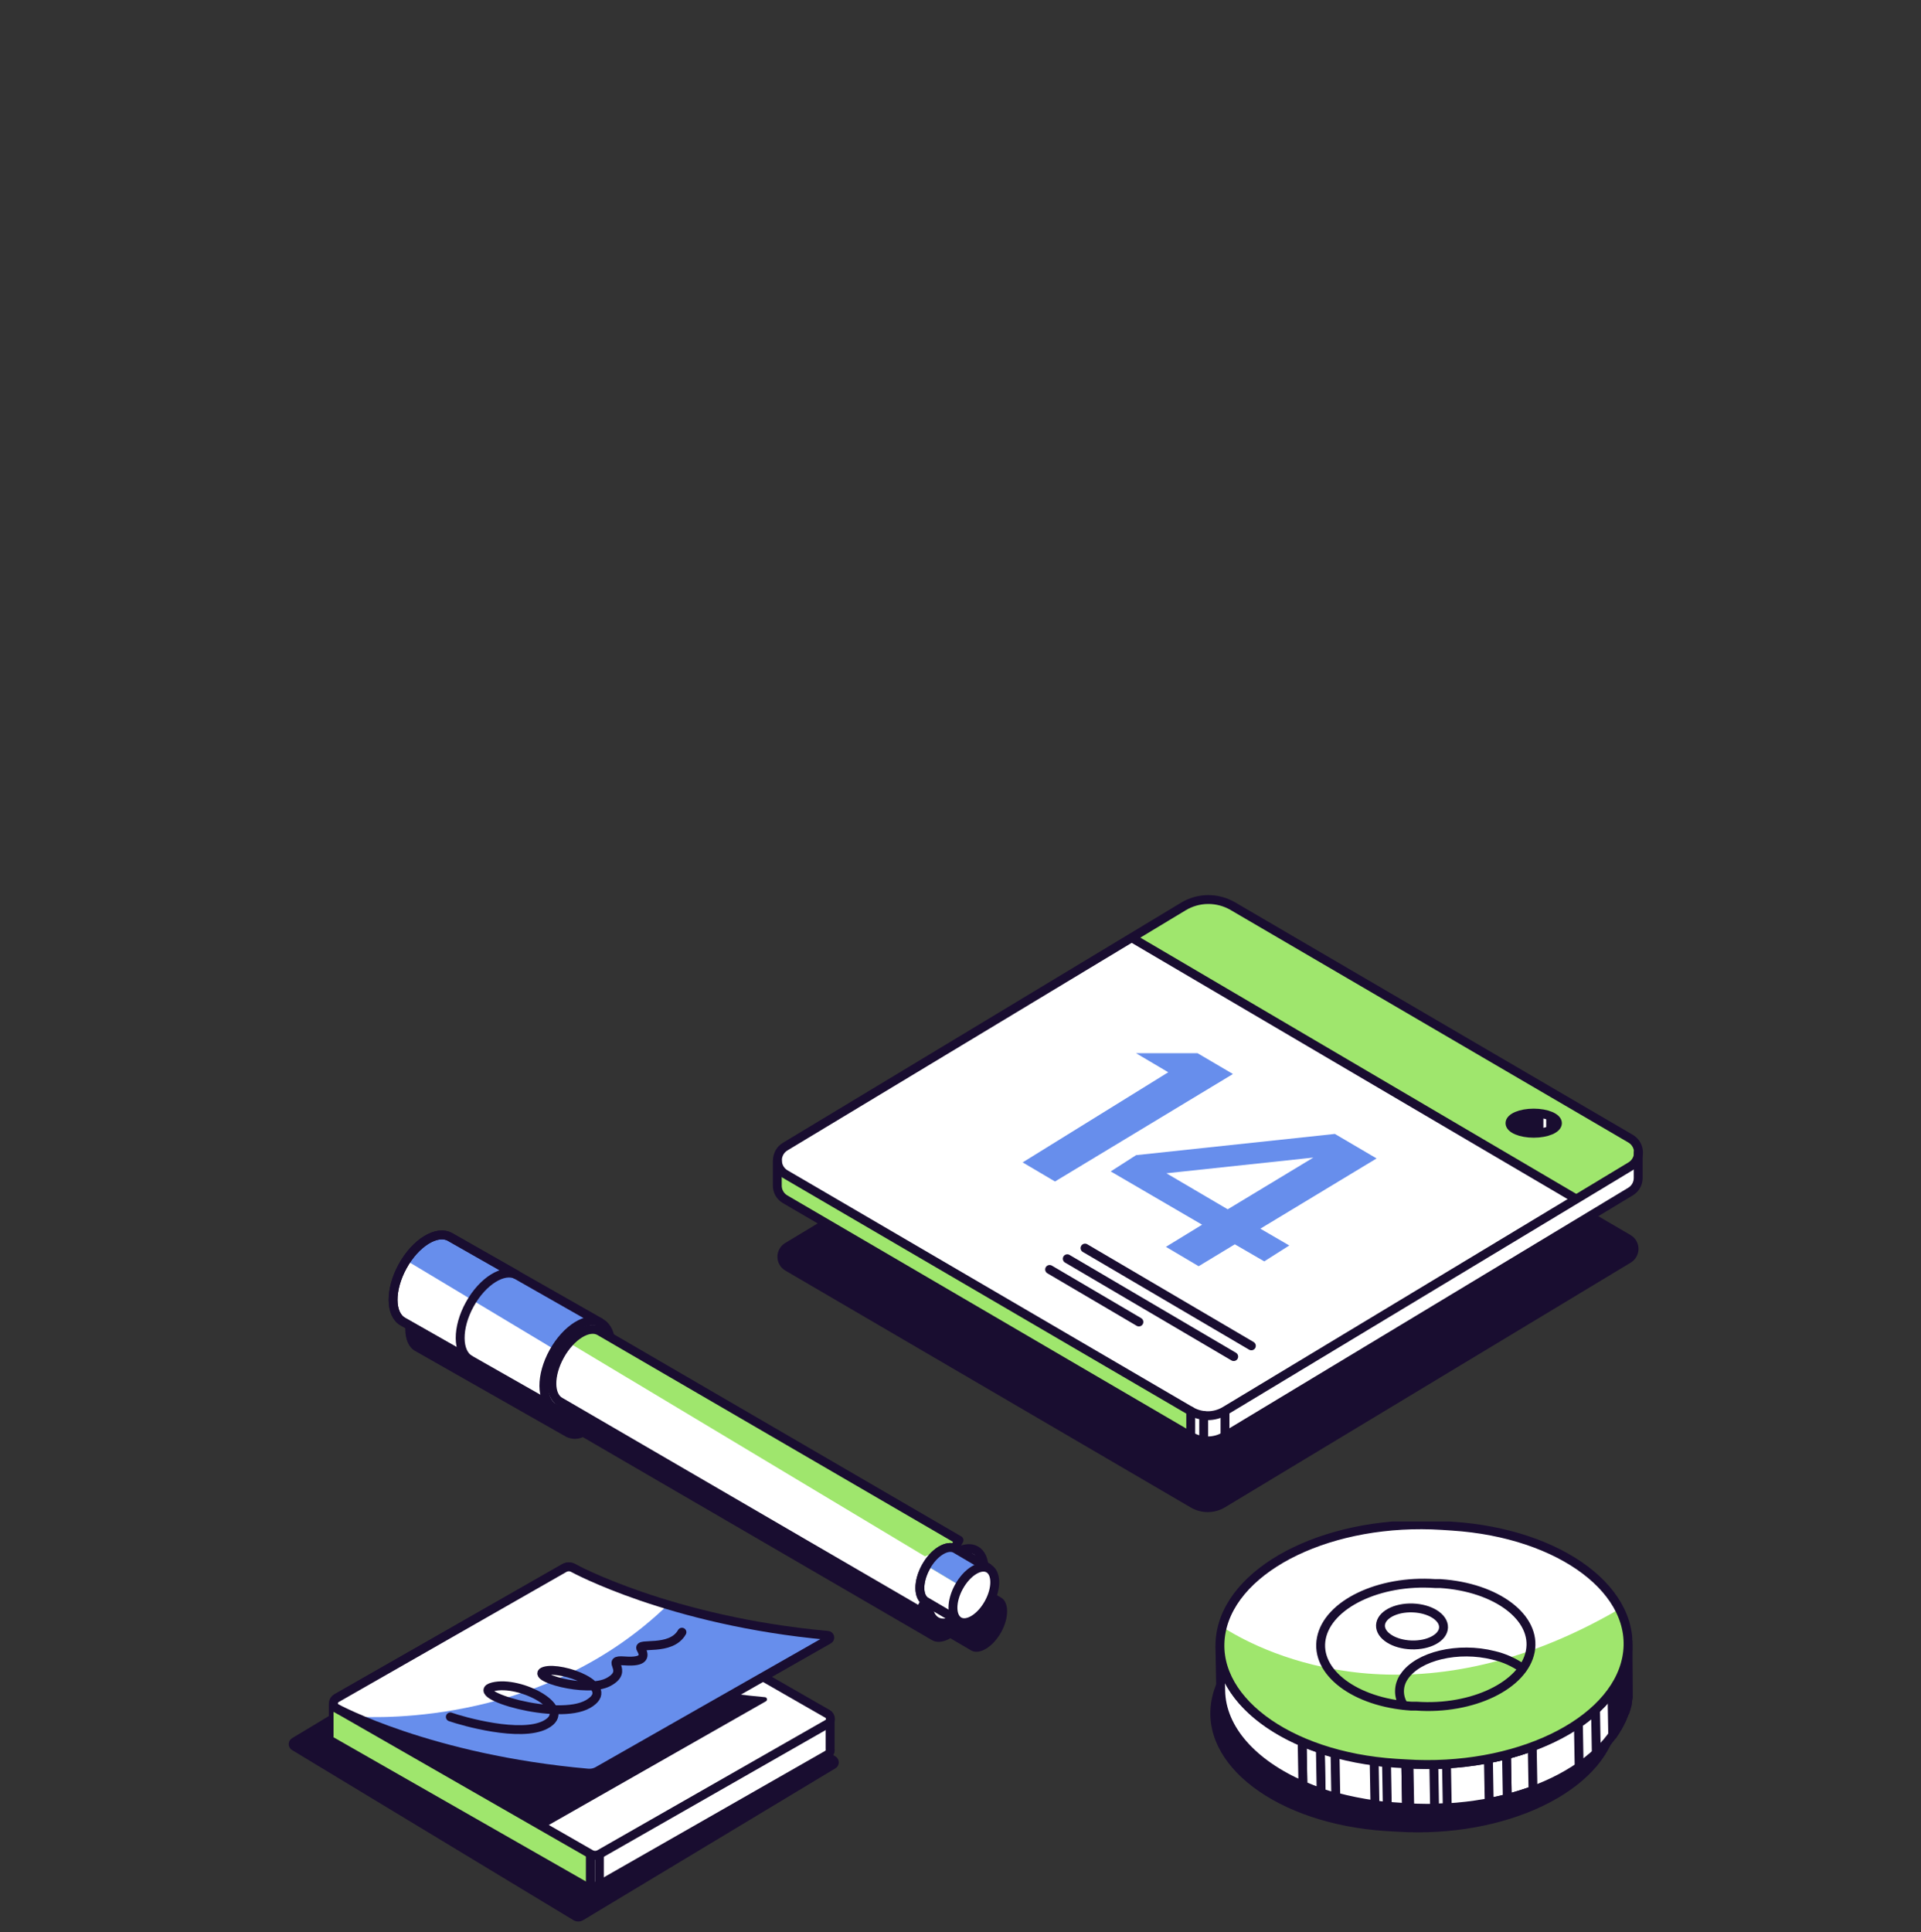 <?xml version="1.0" encoding="UTF-8"?> <svg xmlns="http://www.w3.org/2000/svg" width="173" height="174" viewBox="0 0 173 174" fill="none"><rect x="0" y="0" width="173" height="174" fill="#333333" stroke="none"/><path d="M49.916 142.848L75.246 158.167C75.336 158.223 75.41 158.301 75.461 158.393C75.512 158.486 75.539 158.59 75.539 158.696C75.539 158.801 75.512 158.905 75.461 158.998C75.41 159.09 75.336 159.168 75.246 159.224L52.522 172.9C52.388 172.981 52.235 173.024 52.078 173.024C51.921 173.024 51.767 172.981 51.634 172.9L26.293 157.581C26.203 157.525 26.129 157.447 26.078 157.355C26.027 157.262 26 157.158 26 157.052C26 156.946 26.027 156.842 26.078 156.75C26.129 156.657 26.203 156.579 26.293 156.523L49.017 142.848C49.152 142.765 49.308 142.72 49.467 142.72C49.625 142.72 49.781 142.765 49.916 142.848Z" fill="#190D30"></path><path d="M74.755 154.819V157.471C74.775 157.577 74.76 157.686 74.714 157.784C74.668 157.881 74.592 157.962 74.498 158.014L53.971 169.739C53.849 169.808 53.711 169.845 53.57 169.845C53.43 169.845 53.292 169.808 53.17 169.739L30.277 156.582C30.196 156.537 30.13 156.472 30.084 156.392C30.038 156.313 30.014 156.223 30.016 156.131V153.444" fill="white"></path><path d="M74.755 154.819V157.471C74.775 157.577 74.76 157.686 74.714 157.784C74.668 157.881 74.592 157.962 74.498 158.014L53.971 169.739C53.849 169.808 53.711 169.845 53.57 169.845C53.43 169.845 53.292 169.808 53.17 169.739L30.277 156.582C30.196 156.537 30.13 156.472 30.084 156.392C30.038 156.313 30.014 156.223 30.016 156.131V153.444" stroke="#190D30" stroke-width="0.8" stroke-miterlimit="10"></path><path d="M74.755 154.819V157.471C74.775 157.577 74.76 157.686 74.714 157.784C74.668 157.881 74.592 157.962 74.498 158.014L53.971 169.739C53.849 169.808 53.711 169.845 53.57 169.845C53.43 169.845 53.292 169.808 53.17 169.739L30.277 156.582C30.196 156.537 30.13 156.472 30.084 156.392C30.038 156.313 30.014 156.223 30.016 156.131V153.444" fill="white"></path><path d="M74.755 154.819V157.471C74.775 157.577 74.76 157.686 74.714 157.784C74.668 157.881 74.592 157.962 74.498 158.014L53.971 169.739C53.849 169.808 53.711 169.845 53.57 169.845C53.43 169.845 53.292 169.808 53.17 169.739L30.277 156.582C30.196 156.537 30.13 156.472 30.084 156.392C30.038 156.313 30.014 156.223 30.016 156.131V153.444" stroke="#190D30" stroke-width="0.8" stroke-miterlimit="10"></path><path d="M53.059 169.586V166.853L30.039 153.658V156.437L53.059 169.586Z" fill="#9FE66D"></path><path d="M51.63 141.195L74.524 154.328C74.604 154.373 74.67 154.438 74.716 154.518C74.763 154.597 74.787 154.687 74.787 154.779C74.787 154.871 74.763 154.961 74.716 155.04C74.67 155.12 74.604 155.185 74.524 155.23L53.996 166.956C53.874 167.025 53.736 167.061 53.596 167.061C53.456 167.061 53.318 167.025 53.196 166.956L30.302 153.823C30.223 153.778 30.156 153.713 30.11 153.633C30.064 153.554 30.039 153.464 30.039 153.372C30.039 153.28 30.064 153.19 30.11 153.111C30.156 153.031 30.223 152.966 30.302 152.921L50.83 141.195C50.952 141.127 51.09 141.091 51.23 141.091C51.37 141.091 51.508 141.127 51.63 141.195Z" fill="white" stroke="#190D30" stroke-width="0.8" stroke-miterlimit="10"></path><path d="M68.898 152.825C54.725 151.538 45.976 146.76 45.976 146.76C45.853 146.691 45.715 146.654 45.574 146.654C45.433 146.654 45.295 146.691 45.172 146.76L31.539 154.546L49.009 164.568L68.972 153.196C69.009 153.175 69.039 153.144 69.057 153.106C69.075 153.068 69.08 153.024 69.072 152.983C69.063 152.942 69.042 152.904 69.011 152.876C68.979 152.847 68.94 152.83 68.898 152.825Z" fill="#190D30"></path><path d="M51.626 141.194C51.503 141.125 51.365 141.089 51.224 141.089C51.083 141.089 50.945 141.125 50.822 141.194L30.295 152.92C30.215 152.965 30.148 153.03 30.102 153.11C30.056 153.189 30.031 153.279 30.031 153.371C30.031 153.463 30.056 153.553 30.102 153.632C30.148 153.712 30.215 153.777 30.295 153.822C30.295 153.822 38.684 158.407 52.966 159.666C53.264 159.69 53.562 159.625 53.823 159.479L74.629 147.63C74.666 147.609 74.696 147.577 74.714 147.538C74.731 147.499 74.736 147.455 74.726 147.413C74.717 147.371 74.694 147.334 74.661 147.306C74.628 147.278 74.587 147.262 74.544 147.26C60.354 145.973 51.626 141.194 51.626 141.194Z" fill="white"></path><path d="M74.519 147.26C69.647 146.827 64.83 145.907 60.142 144.513C49.189 155.124 34.561 154.74 31.828 154.567C34.868 155.918 42.256 158.721 52.948 159.666C53.246 159.69 53.544 159.625 53.805 159.479L74.61 147.631C74.648 147.61 74.678 147.577 74.696 147.537C74.713 147.497 74.717 147.453 74.707 147.41C74.696 147.368 74.672 147.331 74.638 147.304C74.604 147.276 74.562 147.261 74.519 147.26Z" fill="#678EEC"></path><path d="M51.626 141.194C51.503 141.125 51.365 141.089 51.224 141.089C51.083 141.089 50.945 141.125 50.822 141.194L30.295 152.92C30.215 152.965 30.148 153.03 30.102 153.11C30.056 153.189 30.031 153.279 30.031 153.371C30.031 153.463 30.056 153.553 30.102 153.632C30.148 153.712 30.215 153.777 30.295 153.822C30.295 153.822 38.684 158.407 52.966 159.666C53.264 159.69 53.562 159.625 53.823 159.479L74.629 147.63C74.666 147.609 74.696 147.577 74.714 147.538C74.731 147.499 74.736 147.455 74.726 147.413C74.717 147.371 74.694 147.334 74.661 147.306C74.628 147.278 74.587 147.262 74.544 147.26C60.354 145.973 51.626 141.194 51.626 141.194Z" stroke="#190D30" stroke-width="0.8" stroke-miterlimit="10"></path><path d="M53.164 166.953V169.654" stroke="#190D30" stroke-width="0.8" stroke-miterlimit="10"></path><path d="M53.977 166.953V169.682" stroke="#190D30" stroke-width="0.8" stroke-miterlimit="10"></path><path d="M40.555 154.6C41.697 155.002 46.874 156.469 49.113 155.306C51.832 153.895 46.839 151.271 44.388 151.892C41.937 152.513 50.21 155.027 52.961 153.44C55.711 151.853 50.577 150.027 49.06 150.474C47.544 150.922 52.819 152.516 54.798 151.458C56.776 150.4 54.357 149.416 56.237 149.558C58.116 149.699 58.081 149.081 57.721 148.461C57.361 147.84 60.419 148.739 61.413 146.973" stroke="#190D30" stroke-width="0.8" stroke-linecap="round" stroke-linejoin="round"></path><path d="M146.84 111.209L111.019 90.274C110.343 89.88 109.574 89.675 108.792 89.68C108.01 89.686 107.244 89.901 106.574 90.304L70.718 111.925C70.502 112.052 70.324 112.234 70.201 112.452C70.077 112.669 70.012 112.915 70.012 113.165C70.012 113.416 70.077 113.662 70.201 113.879C70.324 114.097 70.502 114.278 70.718 114.406L107.22 135.734C107.687 136.012 108.22 136.158 108.764 136.158C109.307 136.158 109.84 136.012 110.308 135.734L146.836 113.708C147.055 113.582 147.238 113.4 147.364 113.181C147.491 112.962 147.558 112.713 147.559 112.46C147.559 112.207 147.493 111.958 147.367 111.738C147.241 111.519 147.059 111.336 146.84 111.209Z" fill="#190D30"></path><path d="M147.532 103.765V106.077C147.531 106.324 147.466 106.565 147.344 106.779C147.222 106.993 147.046 107.172 146.834 107.298L110.306 129.324C109.839 129.602 109.306 129.748 108.762 129.748C108.219 129.748 107.686 129.602 107.218 129.324L70.716 107.992C70.492 107.864 70.307 107.678 70.181 107.452C70.055 107.227 69.992 106.972 70.001 106.714V104.533L107.65 81.997L147.532 103.765Z" fill="white"></path><path d="M107.127 129.19V126.979L70.704 105.729C70.496 105.55 70.313 105.345 70.159 105.118C70.089 104.935 70.023 105.171 70.023 105.171L70.089 106.776C70.089 106.776 70.111 107.805 70.874 108.206C71.637 108.608 107.127 129.229 107.127 129.229" fill="#9FE66D"></path><path d="M146.84 102.529L111.019 81.593C110.343 81.199 109.574 80.995 108.792 81C108.01 81.005 107.244 81.221 106.574 81.624L70.718 103.244C70.502 103.372 70.324 103.554 70.201 103.771C70.077 103.989 70.012 104.235 70.012 104.485C70.012 104.735 70.077 104.981 70.201 105.199C70.324 105.416 70.502 105.598 70.718 105.726L107.22 127.054C107.687 127.331 108.22 127.477 108.764 127.477C109.307 127.477 109.84 127.331 110.308 127.054L146.836 105.028C147.055 104.902 147.238 104.72 147.364 104.501C147.491 104.281 147.558 104.033 147.559 103.78C147.559 103.526 147.493 103.278 147.367 103.058C147.241 102.838 147.059 102.656 146.84 102.529Z" fill="white"></path><path d="M146.858 105.011C147.073 104.883 147.251 104.701 147.375 104.483C147.499 104.266 147.564 104.02 147.564 103.77C147.564 103.519 147.499 103.273 147.375 103.056C147.251 102.838 147.073 102.657 146.858 102.529L111.036 81.593C110.361 81.199 109.592 80.995 108.81 81C108.028 81.005 107.262 81.221 106.592 81.624L101.969 84.411L141.925 107.989L146.858 105.011Z" fill="#9FE66D"></path><path d="M146.84 102.529L111.019 81.593C110.343 81.199 109.574 80.995 108.792 81C108.01 81.005 107.244 81.221 106.574 81.624L70.718 103.244C70.502 103.372 70.324 103.554 70.201 103.771C70.077 103.989 70.012 104.235 70.012 104.485C70.012 104.735 70.077 104.981 70.201 105.199C70.324 105.416 70.502 105.598 70.718 105.726L107.22 127.054C107.687 127.331 108.22 127.477 108.764 127.477C109.307 127.477 109.84 127.331 110.308 127.054L146.836 105.028C147.055 104.902 147.238 104.72 147.364 104.501C147.491 104.281 147.558 104.033 147.559 103.78C147.559 103.526 147.493 103.278 147.367 103.058C147.241 102.838 147.059 102.656 146.84 102.529V102.529Z" stroke="#190D30" stroke-width="0.8" stroke-miterlimit="10"></path><path d="M147.532 103.768V106.079C147.531 106.326 147.466 106.568 147.344 106.782C147.222 106.995 147.046 107.174 146.834 107.3L110.306 129.326C109.839 129.604 109.306 129.75 108.762 129.75C108.219 129.75 107.686 129.604 107.218 129.326L70.716 107.994C70.492 107.866 70.307 107.68 70.181 107.455C70.055 107.229 69.992 106.974 70.001 106.716V104.535" stroke="#190D30" stroke-width="0.8" stroke-linecap="round" stroke-linejoin="round"></path><path d="M107.234 129.348V127.058" stroke="#190D30" stroke-width="0.8" stroke-linecap="round" stroke-linejoin="round"></path><path d="M108.402 129.736V127.45" stroke="#190D30" stroke-width="0.8" stroke-linecap="round" stroke-linejoin="round"></path><path d="M110.32 129.326V127.102" stroke="#190D30" stroke-width="0.8" stroke-linecap="round" stroke-linejoin="round"></path><path d="M123.972 104.313L120.217 102.106L102.313 104.017L100.027 105.482L108.258 110.28L105 112.273L107.948 114.018L111.206 112.046L113.854 113.582L116.109 112.151L113.505 110.637L123.972 104.313ZM110.565 108.893L105.043 105.648L118.276 104.235L110.565 108.893Z" fill="#678EEC"></path><path d="M102.304 94.835L105.209 96.553L92.098 104.67L95.011 106.389L111.036 96.71L107.847 94.835H102.304Z" fill="#678EEC"></path><path d="M102.051 84.514L141.859 107.914" stroke="#190D30" stroke-width="0.8" stroke-linecap="round" stroke-linejoin="round"></path><path d="M97.715 112.386L112.693 121.188" stroke="#190D30" stroke-width="0.8" stroke-linecap="round" stroke-linejoin="round"></path><path d="M96.117 113.345L111.104 122.156" stroke="#190D30" stroke-width="0.8" stroke-linecap="round" stroke-linejoin="round"></path><path d="M94.527 114.31L102.566 119.038" stroke="#190D30" stroke-width="0.8" stroke-linecap="round" stroke-linejoin="round"></path><path d="M138.122 102.045C139.302 102.045 140.259 101.638 140.259 101.137C140.259 100.636 139.302 100.23 138.122 100.23C136.941 100.23 135.984 100.636 135.984 101.137C135.984 101.638 136.941 102.045 138.122 102.045Z" fill="white" stroke="#190D30" stroke-width="0.8" stroke-linecap="round" stroke-linejoin="round"></path><path d="M139.648 100.57V101.695" stroke="#190D30" stroke-width="0.8" stroke-linecap="round" stroke-linejoin="round"></path><path d="M138.594 100.322V101.979" stroke="#190D30" stroke-width="0.8" stroke-linecap="round" stroke-linejoin="round"></path><path d="M138.533 101.94V100.331C138.004 100.308 137.473 100.324 136.946 100.379C136.608 100.449 136.309 100.644 136.108 100.924C136.056 101.085 135.947 101.36 136.108 101.487C136.55 101.675 137.008 101.822 137.478 101.923C137.809 101.984 138.416 102.019 138.416 102.019" fill="#190D30"></path><path d="M87.473 148.624L85.588 147.518C84.983 147.868 84.378 147.953 83.93 147.686L52.493 129.41C52.255 129.515 51.997 129.567 51.737 129.562C51.477 129.556 51.221 129.494 50.987 129.38L37.393 121.653C36.218 121.015 36.194 118.755 37.36 116.647C38.526 114.539 40.434 113.358 41.616 114.014L55.212 121.744C55.442 121.888 55.637 122.081 55.783 122.31C55.929 122.538 56.021 122.797 56.054 123.066L87.454 141.324C87.681 141.475 87.868 141.681 87.996 141.922C88.125 142.164 88.192 142.433 88.191 142.706L90.136 143.848C90.877 144.258 90.888 145.661 90.157 146.978C89.425 148.296 88.215 149.034 87.473 148.624Z" fill="#190D30"></path><path d="M49.895 126.747L36.299 119.017C35.114 118.363 35.102 116.123 36.266 114.011C37.43 111.9 39.342 110.726 40.524 111.382L54.125 119.122" fill="white"></path><path d="M40.53 111.384L54.131 119.124L52.094 122.81L36.589 113.497C37.763 111.722 39.447 110.785 40.53 111.384Z" fill="#678EEC"></path><path d="M49.895 126.747L36.299 119.017C35.114 118.363 35.102 116.123 36.266 114.011C37.43 111.9 39.342 110.726 40.524 111.382L54.125 119.122" stroke="#190D30" stroke-width="0.8" stroke-miterlimit="10"></path><path d="M54.135 124.126C52.969 126.235 51.063 127.413 49.878 126.758C48.694 126.102 48.679 123.862 49.845 121.753C51.011 119.644 52.917 118.466 54.102 119.122C55.287 119.777 55.302 122.018 54.135 124.126Z" fill="white" stroke="#190D30" stroke-width="0.8" stroke-miterlimit="10"></path><path d="M86.363 138.689L53.985 119.855C52.999 119.31 51.411 120.292 50.429 122.057C49.447 123.822 49.455 125.691 50.458 126.227L82.834 145.058L86.363 138.689Z" fill="white"></path><path d="M83.3 140.139L51.262 120.921L51.276 120.877C52.181 119.89 53.252 119.442 53.989 119.851L86.366 138.685L86.157 139.082L83.3 140.139Z" fill="#9FE66D"></path><path d="M86.363 138.689L53.985 119.855C52.999 119.31 51.411 120.292 50.429 122.057C49.447 123.822 49.455 125.691 50.458 126.227L82.834 145.058L86.363 138.689Z" stroke="#190D30" stroke-width="0.8" stroke-linecap="round" stroke-linejoin="round"></path><path d="M87.903 143.789C86.93 145.558 85.334 146.548 84.34 146C83.346 145.453 83.329 143.575 84.303 141.807C85.277 140.039 86.872 139.049 87.867 139.596C88.861 140.144 88.877 142.021 87.903 143.789Z" fill="white" stroke="#190D30" stroke-width="0.804" stroke-miterlimit="10"></path><path d="M86.403 145.987L83.405 144.229C82.663 143.819 82.654 142.42 83.381 141.101C84.107 139.782 85.302 139.048 86.042 139.455L89.053 141.227" fill="white"></path><path d="M86.403 145.987L83.405 144.229C82.663 143.819 82.654 142.42 83.381 141.101C84.107 139.782 85.302 139.048 86.042 139.455L89.053 141.227" stroke="#190D30" stroke-width="0.8" stroke-miterlimit="10"></path><path d="M86.042 139.457L89.054 141.23L87.767 143.562L83.469 140.983C84.195 139.739 85.317 139.069 86.042 139.457Z" fill="#9FE66D"></path><path d="M86.042 139.457L89.054 141.23L87.767 143.562L83.469 140.983C84.195 139.739 85.317 139.069 86.042 139.457Z" fill="#678EEC"></path><path d="M86.403 145.987L83.405 144.229C82.663 143.819 82.654 142.42 83.381 141.101C84.107 139.782 85.302 139.048 86.042 139.455L89.053 141.227" stroke="#190D30" stroke-width="0.8" stroke-miterlimit="10"></path><path d="M89.043 144.359C88.314 145.678 87.122 146.415 86.382 146.006C85.642 145.596 85.633 144.195 86.363 142.877C87.092 141.558 88.284 140.821 89.024 141.23C89.764 141.64 89.773 143.041 89.043 144.359Z" fill="white" stroke="#190D30" stroke-width="0.8" stroke-miterlimit="10"></path><path d="M36.299 119.017C35.114 118.363 35.102 116.123 36.266 114.011C37.43 111.9 39.342 110.726 40.524 111.382L46.565 114.815C45.38 114.161 43.472 115.341 42.306 117.449C41.14 119.557 41.157 121.799 42.339 122.455L36.299 119.017Z" stroke="#190D30" stroke-width="0.8" stroke-miterlimit="10"></path><g clip-path="url(#clip0_1809_8673)"><g style="mix-blend-mode:multiply"><g style="mix-blend-mode:multiply"><path d="M129.924 143.529C139.752 144.17 146.785 149.477 145.627 155.388C144.469 161.299 135.59 165.573 125.739 164.932L124.828 164.88C115 164.239 107.967 158.924 109.125 153.013C110.283 147.103 119.161 142.836 129.013 143.469L129.924 143.529Z" fill="#190D30"></path></g></g><path d="M130.935 141.207C140.764 141.848 147.797 147.155 146.639 153.066C145.481 158.976 136.602 163.251 126.751 162.618L125.84 162.558C116.012 161.917 108.978 156.609 110.136 150.691C111.295 144.773 120.173 140.513 130.024 141.147L130.935 141.207Z" fill="white"></path><path d="M124.866 158.705L124.935 162.64C124.557 162.64 124.163 162.565 123.823 162.52L123.754 158.577C124.124 158.629 124.526 158.667 124.866 158.705Z" fill="white" stroke="#190D30" stroke-width="0.8" stroke-linecap="round" stroke-linejoin="round"></path><path d="M120.23 157.905L120.3 161.841C119.847 161.72 119.399 161.585 118.956 161.434L118.887 157.498C119.329 157.639 119.777 157.775 120.23 157.905Z" fill="white" stroke="#190D30" stroke-width="0.8" stroke-linecap="round" stroke-linejoin="round"></path><path d="M118.91 157.476L118.98 161.411C118.408 161.223 117.86 161.012 117.335 160.786L117.266 156.843C117.78 157.069 118.329 157.28 118.91 157.476Z" fill="white" stroke="#190D30" stroke-width="0.8" stroke-linecap="round" stroke-linejoin="round"></path><path d="M117.267 156.843L117.337 160.786C112.851 158.848 109.994 155.712 109.933 152.236L109.863 148.293C109.925 151.769 112.781 154.913 117.267 156.843Z" fill="white" stroke="#190D30" stroke-width="0.8" stroke-linecap="round" stroke-linejoin="round"></path><path d="M146.621 147.894L146.69 151.837C146.699 152.3 146.657 152.762 146.567 153.217C145.409 159.135 136.53 163.409 126.671 162.769L126.602 158.826C136.437 159.466 145.339 155.192 146.497 149.281C146.588 148.824 146.629 148.359 146.621 147.894Z" fill="white"></path><path d="M146.621 147.894L146.691 151.837C146.691 151.935 146.691 152.033 146.691 152.131L146.621 148.188C146.621 148.09 146.621 147.992 146.621 147.894Z" fill="white" stroke="#190D30" stroke-width="0.8" stroke-linecap="round" stroke-linejoin="round"></path><path d="M146.613 148.188L146.682 152.131C146.682 152.35 146.682 152.568 146.636 152.794L146.566 148.851C146.593 148.631 146.609 148.41 146.613 148.188Z" fill="white" stroke="#190D30" stroke-width="0.8" stroke-linecap="round" stroke-linejoin="round"></path><path d="M146.569 148.859L146.638 152.802L146.569 153.224C146.569 153.307 146.53 153.39 146.515 153.473L146.445 149.53C146.445 149.447 146.484 149.372 146.499 149.289L146.569 148.859Z" fill="white" stroke="#190D30" stroke-width="0.8" stroke-linecap="round" stroke-linejoin="round"></path><path d="M146.482 149.522L146.552 153.465C146.498 153.684 146.436 153.91 146.359 154.129L146.289 150.186C146.365 149.968 146.43 149.746 146.482 149.522Z" fill="white"></path><path d="M146.482 149.522L146.552 153.465C146.498 153.684 146.436 153.91 146.359 154.129L146.289 150.186C146.365 149.968 146.43 149.746 146.482 149.522" stroke="#190D30" stroke-width="0.8" stroke-linecap="round" stroke-linejoin="round"></path><path d="M146.251 150.186L146.32 154.129C146.243 154.355 146.158 154.581 146.058 154.8L145.988 150.857C146.089 150.638 146.173 150.412 146.251 150.186Z" fill="white" stroke="#190D30" stroke-width="0.8" stroke-linecap="round" stroke-linejoin="round"></path><path d="M145.988 150.857L146.057 154.8C145.949 155.034 145.834 155.268 145.702 155.494L145.633 151.551C145.764 151.325 145.88 151.091 145.988 150.857Z" fill="white" stroke="#190D30" stroke-width="0.8" stroke-linecap="round" stroke-linejoin="round"></path><path d="M145.631 151.551L145.701 155.494C145.562 155.735 145.407 155.986 145.237 156.247L145.168 152.304C145.338 152.063 145.492 151.811 145.631 151.551Z" fill="white"></path><path d="M145.631 151.551L145.701 155.494C145.562 155.735 145.407 155.986 145.237 156.247L145.168 152.304C145.338 152.063 145.492 151.811 145.631 151.551" stroke="#190D30" stroke-width="0.8" stroke-linecap="round" stroke-linejoin="round"></path><path d="M143.689 153.948L143.758 157.891C143.273 158.335 142.757 158.746 142.214 159.12L142.145 155.185C142.688 154.808 143.204 154.395 143.689 153.948Z" fill="white" stroke="#190D30" stroke-width="0.8" stroke-linecap="round" stroke-linejoin="round"></path><path d="M137.988 157.281L138.058 161.223C137.332 161.487 136.568 161.729 135.741 161.94L135.672 157.997C136.457 157.8 137.23 157.561 137.988 157.281Z" fill="white"></path><path d="M137.988 157.281L138.058 161.223C137.332 161.487 136.568 161.729 135.741 161.94L135.672 157.997C136.457 157.8 137.23 157.561 137.988 157.281" stroke="#190D30" stroke-width="0.8" stroke-linecap="round" stroke-linejoin="round"></path><path d="M135.672 157.996L135.742 161.939C135.209 162.075 134.668 162.203 134.113 162.309L134.043 158.366C134.599 158.26 135.139 158.14 135.672 157.996Z" fill="white" stroke="#190D30" stroke-width="0.8" stroke-linecap="round" stroke-linejoin="round"></path><path d="M130.268 158.841L130.337 162.784C129.959 162.784 129.565 162.784 129.195 162.829L129.125 158.886C129.511 158.886 129.897 158.886 130.268 158.841Z" fill="white" stroke="#190D30" stroke-width="0.8" stroke-linecap="round" stroke-linejoin="round"></path><path d="M126.887 158.848L126.957 162.784H126.671L126.602 158.841H126.887" fill="white"></path><path d="M126.887 158.848L126.957 162.784H126.671L126.602 158.841H126.887" stroke="#190D30" stroke-width="0.8" stroke-linecap="round" stroke-linejoin="round"></path><path d="M146.621 147.894L146.69 151.837C146.699 152.3 146.657 152.762 146.567 153.217C145.409 159.135 136.53 163.409 126.671 162.769L126.602 158.826C136.437 159.466 145.339 155.192 146.497 149.281C146.588 148.824 146.629 148.359 146.621 147.894V147.894Z" stroke="#190D30" stroke-width="0.8" stroke-linecap="round" stroke-linejoin="round"></path><path d="M130.785 137.422C140.621 138.063 147.647 143.371 146.497 149.281C145.346 155.192 136.46 159.466 126.601 158.826L125.698 158.773C115.862 158.132 108.836 152.825 109.987 146.906C111.137 140.988 120.023 136.729 129.882 137.362L130.785 137.422Z" fill="white"></path><path d="M146.52 149.334C146.811 147.82 146.566 146.254 145.825 144.894C127.404 155.614 113.94 148.897 110.357 146.673C110.357 146.771 110.304 146.876 110.288 146.982C109.138 152.847 116.117 158.117 125.876 158.75L126.779 158.811C136.53 159.414 145.37 155.199 146.52 149.334Z" fill="#9FE66D"></path><path d="M130.785 137.422C140.621 138.063 147.647 143.371 146.497 149.281C145.346 155.192 136.46 159.466 126.601 158.826L125.698 158.773C115.862 158.132 108.836 152.825 109.987 146.906C111.137 140.988 120.023 136.729 129.882 137.362L130.785 137.422Z" stroke="#190D30" stroke-width="0.8" stroke-linecap="round" stroke-linejoin="round"></path><path d="M120.328 161.818C121.478 162.123 122.646 162.358 123.825 162.519" stroke="#190D30" stroke-width="0.8" stroke-linecap="round" stroke-linejoin="round"></path><path d="M124.938 162.64C124.938 162.64 125.841 162.723 126.675 162.768" stroke="#190D30" stroke-width="0.8" stroke-linecap="round" stroke-linejoin="round"></path><path d="M129.714 142.594C134.778 142.926 138.407 145.663 137.812 148.708C137.218 151.754 132.624 153.986 127.56 153.631H127.088C122.024 153.3 118.403 150.563 118.997 147.517C119.592 144.471 124.178 142.24 129.25 142.594H129.714Z" stroke="#190D30" stroke-width="0.8" stroke-linecap="round" stroke-linejoin="round"></path><path d="M130.001 146.552C130.034 145.633 128.79 144.843 127.222 144.789C125.654 144.735 124.356 145.436 124.322 146.356C124.289 147.275 125.533 148.065 127.101 148.119C128.669 148.173 129.967 147.472 130.001 146.552Z" stroke="#190D30" stroke-width="0.8" stroke-linecap="round" stroke-linejoin="round"></path><path d="M126.408 153.549C126.156 153.16 126.026 152.708 126.036 152.248C126.045 151.788 126.194 151.341 126.462 150.963C127.713 149.108 131.326 148.249 134.53 149.063C135.462 149.281 136.341 149.675 137.117 150.224" stroke="#190D30" stroke-width="0.8" stroke-linecap="round" stroke-linejoin="round"></path></g><defs><clipPath id="clip0_1809_8673"><rect width="38" height="28" fill="white" transform="translate(109 137)"></rect></clipPath></defs></svg> 